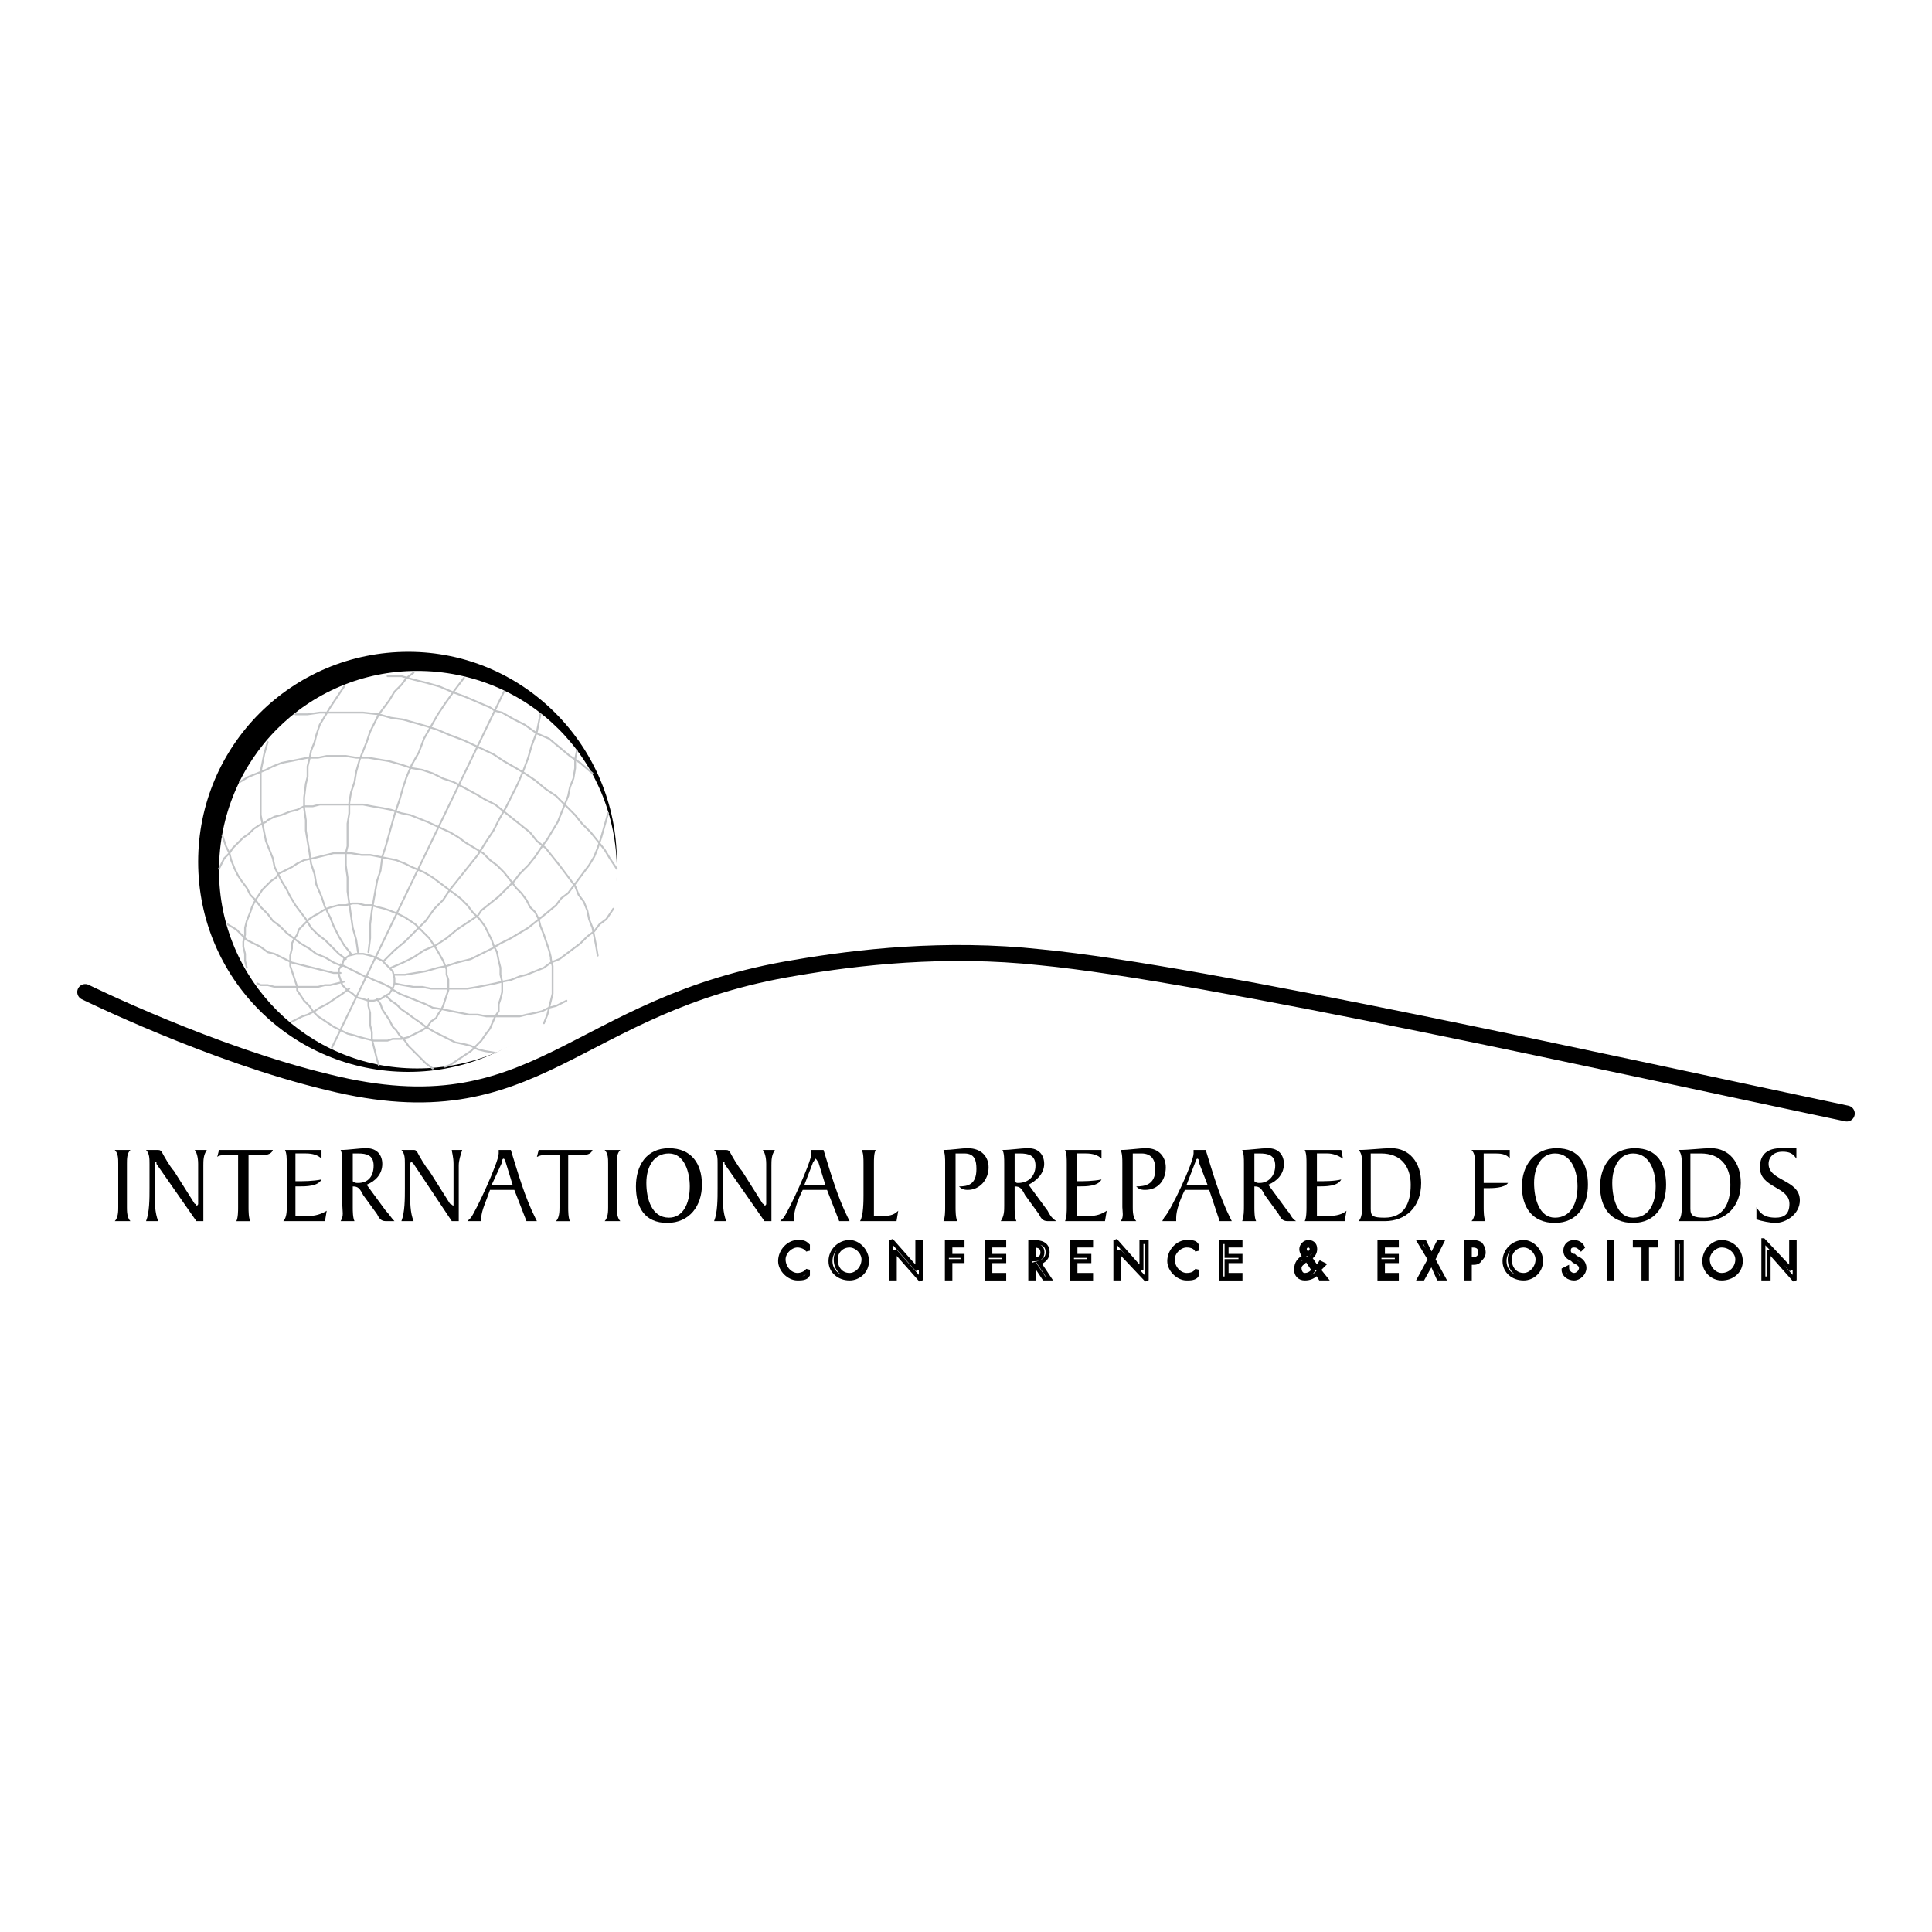 <?xml version="1.0" encoding="utf-8"?>
<!-- Generator: Adobe Illustrator 13.0.0, SVG Export Plug-In . SVG Version: 6.00 Build 14948)  -->
<!DOCTYPE svg PUBLIC "-//W3C//DTD SVG 1.0//EN" "http://www.w3.org/TR/2001/REC-SVG-20010904/DTD/svg10.dtd">
<svg version="1.0" id="Layer_1" xmlns="http://www.w3.org/2000/svg" xmlns:xlink="http://www.w3.org/1999/xlink" x="0px" y="0px"
	 width="192.756px" height="192.756px" viewBox="0 0 192.756 192.756" enable-background="new 0 0 192.756 192.756"
	 xml:space="preserve">
<g>
	<polygon fill-rule="evenodd" clip-rule="evenodd" fill="#FFFFFF" points="0,0 192.756,0 192.756,192.756 0,192.756 0,0 	"/>
	<path fill-rule="evenodd" clip-rule="evenodd" d="M61.541,85.987c0,11.603-9.359,20.954-20.799,20.954
		c-11.612,0-20.972-9.352-20.972-20.954c0-11.603,9.359-20.955,20.972-20.955C52.181,65.033,61.541,74.384,61.541,85.987
		L61.541,85.987z"/>
	<path fill-rule="evenodd" clip-rule="evenodd" fill="#FFFFFF" d="M61.541,86.853c0,10.911-8.839,19.743-19.932,19.743
		c-10.919,0-19.758-8.832-19.758-19.743c0-11.083,8.839-19.916,19.758-19.916C52.701,66.938,61.541,75.77,61.541,86.853
		L61.541,86.853z"/>
	<path fill="none" stroke="#C2C4C6" stroke-width="0.183" stroke-linecap="round" stroke-miterlimit="2.613" d="M39.182,98.629
		l-1.04-0.52l-0.867-0.346l-0.693-0.347 M39.182,98.629l-1.04-0.52l-0.867-0.346l-0.693-0.347 M35.542,99.494l-0.347-0.346
		l-0.521-0.346l-0.52-0.52l-0.173-0.52l-0.173-0.52v-0.52l0.347-0.52l0.173-0.52l0.52-0.346l0.693-0.173h0.693l0.693,0.173
		l0.52,0.173l0.693,0.346l0.52,0.52l0.52,0.52l0.173,0.692v0.52l-0.173,0.52l-0.347,0.52l-0.347,0.174l-0.52,0.346l-0.693,0.174
		h-0.52l-0.52-0.174L35.542,99.494 M35.542,99.494l-0.347-0.346l-0.521-0.346l-0.52-0.52l-0.173-0.52l-0.173-0.52v-0.52l0.347-0.52
		l0.173-0.52l0.52-0.346l0.693-0.173h0.693l0.693,0.173l0.52,0.173l0.693,0.346l0.52,0.52l0.52,0.52l0.173,0.692v0.52l-0.173,0.52
		l-0.347,0.52l-0.347,0.174l-0.52,0.346l-0.693,0.174h-0.52l-0.52-0.174L35.542,99.494 M33.116,104.518l17.159-35.502
		 M33.116,104.518l17.159-35.502 M36.755,99.668v0.693l0.173,0.693v0.691v0.52l0.173,0.693v0.693l0.173,0.691l0.173,0.693
		l0.173,0.693l0.173,0.52 M36.755,99.668v0.693l0.173,0.693v0.691v0.52l0.173,0.693v0.693l0.173,0.691l0.173,0.693l0.173,0.693
		l0.173,0.52 M37.622,99.668l0.347,0.52l0.173,0.52l0.347,0.52l0.347,0.52l0.347,0.693l0.347,0.346l0.347,0.52l0.52,0.52l0.347,0.52
		l0.867,0.865l0.52,0.521l0.347,0.346l0.693,0.52 M37.622,99.668l0.347,0.52l0.173,0.52l0.347,0.52l0.347,0.52l0.347,0.693
		l0.347,0.346l0.347,0.52l0.52,0.52l0.347,0.52l0.867,0.865l0.52,0.521l0.347,0.346l0.693,0.52 M49.408,105.037l-1.04-0.174
		l-0.693-0.174l-0.693-0.346l-0.693-0.174l-0.867-0.172l-0.693-0.346l-0.693-0.348l-0.693-0.346l-0.867-0.52l-0.693-0.52
		l-0.52-0.348l-0.693-0.518l-0.52-0.348l-0.52-0.52l-0.52-0.346l-0.52-0.52 M49.408,105.037l-1.04-0.174l-0.693-0.174l-0.693-0.346
		l-0.693-0.174l-0.867-0.172l-0.693-0.346l-0.693-0.348l-0.693-0.346l-0.867-0.52l-0.693-0.52l-0.52-0.348l-0.693-0.518l-0.52-0.348
		l-0.52-0.52l-0.52-0.346l-0.52-0.52 M56.514,99.842l-1.04,0.52l-0.693,0.174l-0.693,0.346l-0.693,0.174l-0.867,0.172l-0.693,0.174
		h-0.867h-0.693h-0.866h-0.867l-0.867-0.174h-0.867l-0.867-0.172l-0.866-0.174l-0.867-0.174l-1.04-0.172l-0.693-0.348l-0.867-0.346
		l-0.867-0.348l-0.866-0.346l-0.867-0.52 M56.514,99.842l-1.04,0.52l-0.693,0.174l-0.693,0.346l-0.693,0.174l-0.867,0.172
		l-0.693,0.174h-0.867h-0.693h-0.866h-0.867l-0.867-0.174h-0.867l-0.867-0.172l-0.866-0.174l-0.867-0.174l-1.04-0.172l-0.693-0.348
		l-0.867-0.346l-0.867-0.348l-0.866-0.346l-0.867-0.52 M61.194,90.663L60.5,91.702l-0.693,0.52l-0.52,0.693l-0.693,0.52
		l-0.693,0.692l-0.693,0.52l-0.693,0.52l-0.693,0.52l-0.867,0.347l-0.693,0.519l-0.866,0.347l-0.867,0.347l-0.693,0.173
		l-0.867,0.347l-0.866,0.174l-0.693,0.172l-0.867,0.174l-0.867,0.174l-1.04,0.172h-0.866h-1.04h-0.867h-0.867l-0.867-0.172h-0.867
		l-1.04-0.174l-0.866-0.174 M61.194,90.663L60.5,91.702l-0.693,0.52l-0.52,0.693l-0.693,0.52l-0.693,0.692l-0.693,0.52l-0.693,0.52
		l-0.693,0.52l-0.867,0.347l-0.693,0.519l-0.866,0.347l-0.867,0.347l-0.693,0.173l-0.867,0.347l-0.866,0.174l-0.693,0.172
		l-0.867,0.174l-0.867,0.174l-1.04,0.172h-0.866h-1.04h-0.867h-0.867l-0.867-0.172h-0.867l-1.04-0.174l-0.866-0.174 M53.914,71.267
		l-0.347,1.732l-0.52,1.385l-0.347,1.212l-0.52,1.385l-0.52,1.212l-0.693,1.385l-0.52,1.039l-0.693,1.212l-0.521,1.039l-0.693,1.039
		l-0.867,1.385l-2.08,2.598l-0.693,0.866l-0.693,1.039l-0.867,0.866l-0.867,1.212l-1.04,1.04l-1.04,1.039l-1.04,0.866l-1.04,1.039
		 M53.914,71.267l-0.347,1.732l-0.52,1.385l-0.347,1.212l-0.52,1.385l-0.52,1.212l-0.693,1.385l-0.52,1.039l-0.693,1.212
		l-0.521,1.039l-0.693,1.039l-0.867,1.385l-2.08,2.598l-0.693,0.866l-0.693,1.039l-0.867,0.866l-0.867,1.212l-1.04,1.04l-1.04,1.039
		l-1.04,0.866l-1.04,1.039 M57.554,74.904l-0.173,0.866v0.866l-0.173,1.039l-0.347,0.866l-0.173,0.866l-0.347,0.866l-0.347,0.866
		l-0.347,0.866l-0.52,0.866l-0.52,0.866l-0.52,0.693l-0.693,1.039l-0.693,0.866L51.834,87.2l-0.52,0.692l-0.867,0.866l-0.693,0.692
		l-1.733,1.386l-0.347,0.519l-1.04,0.693l-1.04,0.693l-1.04,0.866l-1.04,0.692l-1.213,0.52l-1.04,0.693l-1.04,0.52l-1.213,0.519
		 M57.554,74.904l-0.173,0.866v0.866l-0.173,1.039l-0.347,0.866l-0.173,0.866l-0.347,0.866l-0.347,0.866l-0.347,0.866l-0.52,0.866
		l-0.52,0.866l-0.52,0.693l-0.693,1.039l-0.693,0.866L51.834,87.2l-0.52,0.692l-0.867,0.866l-0.693,0.692l-1.733,1.386l-0.347,0.519
		l-1.04,0.693l-1.04,0.693l-1.04,0.866l-1.04,0.692l-1.213,0.52l-1.04,0.693l-1.04,0.52l-1.213,0.519 M60.674,81.138l-0.347,1.212
		l-0.346,1.212l-0.347,1.039l-0.347,0.866l-0.52,0.866l-0.521,0.693l-0.52,0.693l-0.52,0.692l-0.52,0.693l-0.693,0.52l-0.52,0.693
		l-1.04,0.866l-0.867,0.692l-0.866,0.693l-0.867,0.52l-0.867,0.52l-1.04,0.519l-0.866,0.52l-1.04,0.52l-1.04,0.52l-1.387,0.347
		l-1.04,0.346l-0.866,0.173l-1.213,0.347l-1.04,0.173l-1.04,0.174h-1.04 M60.674,81.138l-0.347,1.212l-0.346,1.212l-0.347,1.039
		l-0.347,0.866l-0.52,0.866l-0.521,0.693l-0.52,0.693l-0.52,0.692l-0.52,0.693l-0.693,0.52l-0.52,0.693l-1.04,0.866l-0.867,0.692
		l-0.866,0.693l-0.867,0.52l-0.867,0.52l-1.04,0.519l-0.866,0.52l-1.04,0.52l-1.04,0.52l-1.387,0.347l-1.04,0.346l-0.866,0.173
		l-1.213,0.347l-1.04,0.173l-1.04,0.174h-1.04 M33.982,96.205l1.04,0.52l1.387,0.693 M33.982,96.205l1.04,0.52l1.387,0.693
		 M34.849,98.629l-0.693,0.52l-0.52,0.346l-0.52,0.348l-0.52,0.346l-0.693,0.348l-0.52,0.346l-0.693,0.346l-0.52,0.174l-0.693,0.346
		l-0.347,0.174 M34.849,98.629l-0.693,0.52l-0.52,0.346l-0.52,0.348l-0.52,0.346l-0.693,0.348l-0.52,0.346l-0.693,0.346l-0.52,0.174
		l-0.693,0.346l-0.347,0.174 M34.329,97.938l-0.693,0.172l-0.693,0.174h-0.52l-0.693,0.174h-0.52h-0.693h-0.693h-0.52h-0.693h-0.693
		h-0.52l-0.693-0.174h-0.693l-0.346-0.174 M34.329,97.938l-0.693,0.172l-0.693,0.174h-0.52l-0.693,0.174h-0.52h-0.693h-0.693h-0.52
		h-0.693h-0.693h-0.52l-0.693-0.174h-0.693l-0.346-0.174 M22.716,92.222l0.867,0.52l0.52,0.52l0.52,0.52l0.693,0.346l0.693,0.347
		l0.693,0.52l0.693,0.173l0.693,0.347l1.04,0.52l0.693,0.173l0.693,0.173l0.693,0.173l0.693,0.173l0.693,0.173l0.693,0.173h0.693
		 M22.716,92.222l0.867,0.52l0.52,0.52l0.52,0.52l0.693,0.346l0.693,0.347l0.693,0.52l0.693,0.173l0.693,0.347l1.04,0.52
		l0.693,0.173l0.693,0.173l0.693,0.173l0.693,0.173l0.693,0.173l0.693,0.173h0.693 M22.197,83.39l0.347,1.039l0.347,0.693
		l0.173,0.692l0.347,0.866l0.347,0.693l0.347,0.52l0.52,0.693l0.347,0.692l0.52,0.52l0.52,0.692l0.693,0.693l0.521,0.692l0.693,0.52
		l0.693,0.692l0.693,0.52l0.693,0.519l0.867,0.52l0.693,0.52l0.867,0.347l0.867,0.52l0.867,0.346 M22.197,83.39l0.347,1.039
		l0.347,0.693l0.173,0.692l0.347,0.866l0.347,0.693l0.347,0.52l0.52,0.693l0.347,0.692l0.52,0.52l0.52,0.692l0.693,0.693
		l0.521,0.692l0.693,0.52l0.693,0.692l0.693,0.52l0.693,0.519l0.867,0.52l0.693,0.52l0.867,0.347l0.867,0.52l0.867,0.346
		 M26.703,74.038l-0.347,1.212l-0.173,0.866l-0.174,0.866v0.866v0.866v0.866v0.866v0.866l0.174,0.866l0.347,1.732l0.347,0.866
		l0.347,0.866l0.173,0.866l0.347,0.693l0.347,0.692l0.52,0.866l0.347,0.692l0.52,0.866l0.52,0.692l0.52,0.693l0.52,0.866
		l0.693,0.693l0.693,0.52l0.693,0.693l0.693,0.692l0.693,0.52 M26.703,74.038l-0.347,1.212l-0.173,0.866l-0.174,0.866v0.866v0.866
		v0.866v0.866v0.866l0.174,0.866l0.347,1.732l0.347,0.866l0.347,0.866l0.173,0.866l0.347,0.693l0.347,0.692l0.52,0.866l0.347,0.692
		l0.52,0.866l0.52,0.692l0.52,0.693l0.52,0.866l0.693,0.693l0.693,0.52l0.693,0.693l0.693,0.692l0.693,0.52 M46.288,67.63
		l-1.04,1.385l-0.866,1.212l-0.693,1.039l-0.693,1.212l-0.693,1.212l-0.52,1.385l-0.693,1.212l-0.52,1.212l-0.347,1.039
		l-0.346,1.212l-0.52,1.559l-0.867,3.117l-0.347,1.039l-0.173,1.385l-0.347,1.039l-0.52,2.944l-0.173,1.385v1.386l-0.173,1.385
		 M46.288,67.63l-1.04,1.385l-0.866,1.212l-0.693,1.039l-0.693,1.212l-0.693,1.212l-0.52,1.385l-0.693,1.212l-0.52,1.212
		l-0.347,1.039l-0.346,1.212l-0.52,1.559l-0.867,3.117l-0.347,1.039l-0.173,1.385l-0.347,1.039l-0.52,2.944l-0.173,1.385v1.386
		l-0.173,1.385 M41.262,67.111l-0.693,0.52l-0.52,0.693l-0.693,0.692l-0.52,0.866l-0.52,0.693l-0.52,0.692l-0.52,1.039l-0.347,0.693
		l-0.347,1.039l-0.347,0.866l-0.347,0.866l-0.346,1.212l-0.174,1.039l-0.347,1.039l-0.173,1.039v1.039l-0.174,1.039v1.212v1.039
		l-0.173,0.693v1.212l0.173,1.212v1.385l0.174,1.212l0.173,1.212l0.174,1.212l0.347,1.212l0.173,1.212 M41.262,67.111l-0.693,0.52
		l-0.52,0.693l-0.693,0.692l-0.52,0.866l-0.52,0.693l-0.52,0.692l-0.52,1.039l-0.347,0.693l-0.347,1.039l-0.347,0.866l-0.347,0.866
		l-0.346,1.212l-0.174,1.039l-0.347,1.039l-0.173,1.039v1.039l-0.174,1.039v1.212v1.039l-0.173,0.693v1.212l0.173,1.212v1.385
		l0.174,1.212l0.173,1.212l0.174,1.212l0.347,1.212l0.173,1.212 M34.329,68.497l-0.347,0.519l-0.347,0.52l-0.693,1.04l-0.52,0.866
		l-0.52,0.866l-0.347,1.039l-0.173,0.693l-0.347,0.866l-0.173,0.866l-0.174,0.692v1.039l-0.173,0.693l-0.174,1.385v1.039
		l0.174,1.212v1.039l0.347,2.078l0.173,1.212l0.347,1.039l0.173,1.039l0.52,1.212l0.347,1.039l0.52,1.039l0.347,0.866l0.52,1.039
		l0.52,0.866l0.693,0.866 M34.329,68.497l-0.347,0.519l-0.347,0.52l-0.693,1.04l-0.52,0.866l-0.52,0.866l-0.347,1.039l-0.173,0.693
		l-0.347,0.866l-0.173,0.866l-0.174,0.692v1.039l-0.173,0.693l-0.174,1.385v1.039l0.174,1.212v1.039l0.347,2.078l0.173,1.212
		l0.347,1.039l0.173,1.039l0.52,1.212l0.347,1.039l0.52,1.039l0.347,0.866l0.52,1.039l0.52,0.866l0.693,0.866 M38.662,67.458h1.386
		l1.213,0.346l1.387,0.346l1.213,0.347l1.213,0.519l1.386,0.52l1.213,0.52l1.213,0.52l0.521,0.346l0.693,0.173l1.213,0.692
		l1.04,0.52l1.213,0.866l1.213,0.52l1.04,0.866l1.04,0.866l1.04,0.693l1.213,1.039 M38.662,67.458h1.386l1.213,0.346l1.387,0.346
		l1.213,0.347l1.213,0.519l1.386,0.52l1.213,0.52l1.213,0.52l0.521,0.346l0.693,0.173l1.213,0.692l1.04,0.52l1.213,0.866l1.213,0.52
		l1.04,0.866l1.04,0.866l1.04,0.693l1.213,1.039 M29.476,71.267h1.213l1.213-0.173h1.04h1.213h1.04h1.04l1.56,0.173l1.213,0.346
		l1.213,0.173l1.213,0.346l1.213,0.347l1.04,0.346l1.213,0.52l1.387,0.52l2.946,1.386l1.04,0.692l1.213,0.693l0.867,0.52l1.04,0.693
		l1.04,0.866l1.04,0.692l0.867,0.866l1.04,1.039l0.693,0.866l0.867,0.866l0.693,0.866l0.693,0.866l0.52,0.866l0.693,1.039
		 M29.476,71.267h1.213l1.213-0.173h1.04h1.213h1.04h1.04l1.56,0.173l1.213,0.346l1.213,0.173l1.213,0.346l1.213,0.347l1.04,0.346
		l1.213,0.52l1.387,0.52l2.946,1.386l1.04,0.692l1.213,0.693l0.867,0.52l1.04,0.693l1.04,0.866l1.04,0.692l0.867,0.866l1.04,1.039
		l0.693,0.866l0.867,0.866l0.693,0.866l0.693,0.866l0.52,0.866l0.693,1.039 M23.93,78.021l0.867-0.52l0.867-0.346l0.867-0.347
		l0.693-0.346l0.866-0.346l0.867-0.173l0.867-0.173l0.866-0.173h1.04l0.867-0.173h0.693h1.213l1.04,0.173h1.213l1.04,0.173
		l1.04,0.173l1.213,0.347l1.04,0.346l1.04,0.173l1.04,0.347l1.04,0.52l1.04,0.346l2.253,1.212l0.867,0.52l1.04,0.52l0.866,0.693
		l0.867,0.692l0.867,0.693l0.867,0.693l0.693,0.866l0.867,0.692l0.693,0.866l0.693,0.866l0.52,0.693l0.52,0.693l0.52,0.692
		l0.347,0.866l0.52,0.693l0.347,0.866l0.173,0.866l0.346,0.866l0.173,0.866L59.46,94.3l0.174,1.039 M23.93,78.021l0.867-0.52
		l0.867-0.346l0.867-0.347l0.693-0.346l0.866-0.346l0.867-0.173l0.867-0.173l0.866-0.173h1.04l0.867-0.173h0.693h1.213l1.04,0.173
		h1.213l1.04,0.173l1.04,0.173l1.213,0.347l1.04,0.346l1.04,0.173l1.04,0.347l1.04,0.52l1.04,0.346l2.253,1.212l0.867,0.52
		l1.04,0.52l0.866,0.693l0.867,0.692l0.867,0.693l0.867,0.693l0.693,0.866l0.867,0.692l0.693,0.866l0.693,0.866l0.52,0.693
		l0.52,0.693l0.52,0.692l0.347,0.866l0.52,0.693l0.347,0.866l0.173,0.866l0.346,0.866l0.173,0.866L59.46,94.3l0.174,1.039
		 M21.85,86.68l0.52-1.039l0.521-0.52l0.346-0.52l0.52-0.52l0.52-0.519l0.52-0.347l0.52-0.52l0.52-0.346l0.693-0.346l0.173-0.173
		l0.693-0.347l0.693-0.173l0.867-0.346l0.693-0.173l0.693-0.346h0.867l0.693-0.173h0.867h0.693h0.867h0.867h1.04l0.867,0.173
		l1.04,0.173l0.867,0.173l1.04,0.346l0.867,0.173l0.867,0.346l0.867,0.347l2.253,1.039l0.867,0.52l0.693,0.519l0.867,0.52
		l0.867,0.52l0.693,0.692l0.693,0.52l0.693,0.693l0.693,0.866l0.52,0.693l0.52,0.52l0.52,0.693l0.347,0.692l0.52,0.52l0.347,0.693
		l0.173,0.693l0.347,0.866l0.52,1.559l0.173,0.693v0.173l0.173,0.693v0.692v0.693v0.693v0.691l-0.347,1.387l-0.173,0.691
		l-0.347,0.865 M21.85,86.68l0.52-1.039l0.521-0.52l0.346-0.52l0.52-0.52l0.52-0.519l0.52-0.347l0.52-0.52l0.52-0.346l0.693-0.346
		l0.173-0.173l0.693-0.347l0.693-0.173l0.867-0.346l0.693-0.173l0.693-0.346h0.867l0.693-0.173h0.867h0.693h0.867h0.867h1.04
		l0.867,0.173l1.04,0.173l0.867,0.173l1.04,0.346l0.867,0.173l0.867,0.346l0.867,0.347l2.253,1.039l0.867,0.52l0.693,0.519
		l0.867,0.52l0.867,0.52l0.693,0.692l0.693,0.52l0.693,0.693l0.693,0.866l0.52,0.693l0.52,0.52l0.52,0.693l0.347,0.692l0.52,0.52
		l0.347,0.693l0.173,0.693l0.347,0.866l0.52,1.559l0.173,0.693v0.173l0.173,0.693v0.692v0.693v0.693v0.691l-0.347,1.387
		l-0.173,0.691l-0.347,0.865 M24.623,96.551l-0.173-0.692v-0.693l-0.173-0.692v-0.52l0.173-0.692v-0.693l0.173-0.693l0.347-0.866
		l0.173-0.52l0.347-0.692l0.347-0.52l0.347-0.519l0.347-0.347l0.52-0.52l0.52-0.346l0.173-0.346l0.693-0.347l0.693-0.346l0.52-0.346
		l0.693-0.347l0.867-0.173l0.693-0.173l0.693-0.173l0.693-0.173h0.867h0.866l1.04,0.173h0.867l0.867,0.173l0.867,0.173l0.867,0.173
		l0.866,0.347l0.693,0.346l1.213,0.52l0.867,0.52l0.693,0.52l0.693,0.52l0.693,0.52l0.693,0.52l0.693,0.693l0.52,0.692l0.693,0.693
		l0.52,0.693l0.347,0.692l0.347,0.693l0.173,0.52l0.347,0.693l0.174,0.866l0.173,0.692v0.693l0.174,0.693v0.346v0.691l-0.174,0.693
		l-0.173,0.52v0.693l-0.347,0.52l-0.521,1.213l-0.52,0.691l-0.347,0.52l-0.52,0.52l-0.52,0.52l-1.04,0.693l-0.52,0.346l-0.52,0.348
		l-0.52,0.172 M24.623,96.551l-0.173-0.692v-0.693l-0.173-0.692v-0.52l0.173-0.692v-0.693l0.173-0.693l0.347-0.866l0.173-0.52
		l0.347-0.692l0.347-0.52l0.347-0.519l0.347-0.347l0.52-0.52l0.52-0.346l0.173-0.346l0.693-0.347l0.693-0.346l0.52-0.346
		l0.693-0.347l0.867-0.173l0.693-0.173l0.693-0.173l0.693-0.173h0.867h0.866l1.04,0.173h0.867l0.867,0.173l0.867,0.173l0.867,0.173
		l0.866,0.347l0.693,0.346l1.213,0.52l0.867,0.52l0.693,0.52l0.693,0.52l0.693,0.52l0.693,0.52l0.693,0.693l0.52,0.692l0.693,0.693
		l0.52,0.693l0.347,0.692l0.347,0.693l0.173,0.52l0.347,0.693l0.174,0.866l0.173,0.692v0.693l0.174,0.693v0.346v0.691l-0.174,0.693
		l-0.173,0.52v0.693l-0.347,0.52l-0.521,1.213l-0.52,0.691l-0.347,0.52l-0.52,0.52l-0.52,0.52l-1.04,0.693l-0.52,0.346l-0.52,0.348
		l-0.52,0.172 M33.982,102.785l-0.693-0.346l-0.52-0.348l-0.52-0.346l-0.52-0.346l-0.52-0.52l-0.347-0.52l-0.521-0.52l-0.346-0.52
		l-0.347-0.52v-0.346l-0.173-0.52l-0.173-0.521l-0.173-0.52l-0.173-0.52v-0.52v-0.52l0.173-0.693v-0.52l0.173-0.346l0.347-0.52
		l0.173-0.52l0.347-0.346l0.347-0.347l0.347-0.346l0.52-0.347l0.347-0.173l0.52-0.346l0.347-0.173l0.52-0.173l0.693-0.173h0.693
		l0.693-0.173h0.52l0.693,0.173h0.693l0.52,0.173l0.693,0.173l0.52,0.173l0.866,0.346l0.693,0.346l0.52,0.346l0.52,0.347l0.52,0.52
		l0.347,0.346l0.52,0.52l0.347,0.519l0.347,0.52l0.693,1.212l0.346,0.866v0.52l0.174,0.52v0.52v0.52l-0.174,0.52l-0.173,0.52
		l-0.173,0.52l-0.173,0.346l-0.347,0.52l-0.173,0.346l-0.52,0.348l-0.347,0.52l-0.52,0.346l-0.347,0.174l-0.693,0.346l-0.347,0.174
		l-0.693,0.174h-0.173h-0.693l-0.52,0.172h-0.693h-0.693l-0.693-0.172l-0.693-0.174l-0.52-0.174l-0.693-0.172L33.982,102.785
		 M33.982,102.785l-0.693-0.346l-0.52-0.348l-0.52-0.346l-0.52-0.346l-0.52-0.52l-0.347-0.52l-0.521-0.52l-0.346-0.52l-0.347-0.52
		v-0.346l-0.173-0.52l-0.173-0.521l-0.173-0.52l-0.173-0.52v-0.52v-0.52l0.173-0.693v-0.52l0.173-0.346l0.347-0.52l0.173-0.52
		l0.347-0.346l0.347-0.347l0.347-0.346l0.52-0.347l0.347-0.173l0.52-0.346l0.347-0.173l0.52-0.173l0.693-0.173h0.693l0.693-0.173
		h0.52l0.693,0.173h0.693l0.52,0.173l0.693,0.173l0.52,0.173l0.866,0.346l0.693,0.346l0.52,0.346l0.52,0.347l0.52,0.52l0.347,0.346
		l0.52,0.52l0.347,0.519l0.347,0.52l0.693,1.212l0.346,0.866v0.52l0.174,0.52v0.52v0.52l-0.174,0.52l-0.173,0.52l-0.173,0.52
		l-0.173,0.346l-0.347,0.52l-0.173,0.346l-0.52,0.348l-0.347,0.52l-0.52,0.346l-0.347,0.174l-0.693,0.346l-0.347,0.174l-0.693,0.174
		h-0.173h-0.693l-0.52,0.172h-0.693h-0.693l-0.693-0.172l-0.693-0.174l-0.52-0.174l-0.693-0.172L33.982,102.785"/>
	<path fill-rule="evenodd" clip-rule="evenodd" d="M11.797,116.121c0-0.52,0-1.039-0.347-1.387h1.56
		c-0.346,0.348-0.346,0.867-0.346,1.387v4.328c0,0.348,0,1.039,0.346,1.385h-1.56c0.347-0.346,0.347-1.037,0.347-1.385V116.121
		L11.797,116.121z"/>
	<path fill-rule="evenodd" clip-rule="evenodd" d="M14.57,121.834c0.347-0.865,0.347-2.25,0.347-3.289v-2.424
		c0-0.52,0-1.039-0.347-1.387h1.04c0.347,0,0.347,0,0.52,0.174c0.173,0.346,0.867,1.559,1.213,1.904l2.08,3.291
		c0.173,0,0.173,0.174,0.173,0.174c0.173,0,0.173-0.174,0.173-0.174v-3.982c0-0.693-0.173-1.213-0.347-1.387h1.213
		c-0.347,0.52-0.347,1.039-0.347,1.559v4.504c0,0.346,0,0.691,0,1.037h-0.693l-3.986-5.713c0-0.174,0-0.174,0-0.174
		c-0.173,0-0.173,0-0.173,0.174v2.77c0,1.039,0,2.078,0.347,2.943H14.57L14.57,121.834z"/>
	<path fill-rule="evenodd" clip-rule="evenodd" d="M23.583,121.834c0.173-0.346,0.173-1.037,0.173-1.385v-5.195H22.37
		c-0.173,0-0.52,0-0.693,0.174l0.174-0.693h5.373c-0.174,0.52-0.867,0.52-1.214,0.52h-1.213v5.195c0,0.348,0,1.039,0.173,1.385
		H23.583L23.583,121.834z"/>
	<path fill-rule="evenodd" clip-rule="evenodd" d="M29.476,121.316h1.387c0.52,0,1.213-0.174,1.733-0.52l-0.173,1.037
		c-0.347,0-0.693,0-1.04,0h-3.12c0.347-0.346,0.347-1.037,0.347-1.385v-4.328c0-0.52,0-1.039-0.173-1.387h3.64v0.867
		c-0.347-0.348-0.866-0.52-1.56-0.52h-1.04v2.77c0.866,0,1.733,0,2.6-0.174c-0.347,0.693-1.56,0.693-2.253,0.693h-0.347V121.316
		L29.476,121.316z"/>
	<path fill-rule="evenodd" clip-rule="evenodd" d="M35.196,115.602c0-0.174,0-0.348,0-0.52h0.52c0.867,0,1.56,0.172,1.56,1.211
		s-0.52,1.732-1.56,1.732c-0.173,0-0.347,0-0.52-0.174V115.602L35.196,115.602z M36.582,118.199c0.867-0.348,1.56-1.041,1.56-2.078
		c0-0.867-0.52-1.561-1.56-1.561c-0.867,0-1.733,0.174-2.6,0.174c0.173,0.348,0.173,0.867,0.173,1.387v4.156
		c0,0.52,0.173,1.039-0.173,1.557h1.386c-0.173-0.346-0.173-1.037-0.173-1.385v-2.078c0.52,0,0.693,0.174,1.04,0.865l1.387,1.906
		c0.173,0.346,0.347,0.691,0.867,0.691h0.867c-0.347-0.346-0.52-0.691-0.867-1.037L36.582,118.199L36.582,118.199z"/>
	<path fill-rule="evenodd" clip-rule="evenodd" d="M40.048,121.834c0.347-0.865,0.347-2.25,0.347-3.289v-2.424
		c0-0.52,0-1.039-0.347-1.387h1.213c0.173,0,0.173,0,0.347,0.174c0.173,0.346,0.867,1.559,1.213,1.904l2.08,3.291
		c0.174,0,0.174,0.174,0.347,0.174v-0.174v-3.982c0-0.693-0.173-1.213-0.173-1.387h1.04c-0.173,0.52-0.346,1.039-0.346,1.559v4.504
		c0,0.346,0,0.691,0,1.037h-0.693l-3.813-5.713c-0.173-0.174-0.173-0.174-0.173-0.174s-0.173,0-0.173,0.174v2.77
		c0,1.039,0,2.078,0.347,2.943H40.048L40.048,121.834z"/>
	<path fill-rule="evenodd" clip-rule="evenodd" d="M51.141,118.199h-2.08l1.04-2.252c0-0.174,0-0.346,0.173-0.346
		c0,0,0.173,0.172,0.173,0.346L51.141,118.199L51.141,118.199z M53.567,121.834l-0.173-0.346c-1.04-2.078-1.733-4.502-2.427-6.754
		h-1.213v0.348c0,0.865-2.253,5.715-2.773,6.406l-0.347,0.346h1.387c0-0.172,0-0.346,0-0.346c0-0.691,0.52-1.732,0.866-2.77h2.427
		l1.213,3.115H53.567L53.567,121.834z"/>
	<path fill-rule="evenodd" clip-rule="evenodd" d="M55.474,121.834c0.347-0.346,0.347-1.037,0.347-1.385v-5.195h-1.56
		c-0.173,0-0.347,0-0.693,0.174l0.174-0.693h5.373c-0.173,0.52-0.867,0.52-1.213,0.52h-1.213v5.195c0,0.348,0,1.039,0.173,1.385
		H55.474L55.474,121.834z"/>
	<path fill-rule="evenodd" clip-rule="evenodd" d="M60.674,116.121c0-0.52,0-1.039-0.347-1.387h1.56
		c-0.347,0.348-0.347,0.867-0.347,1.387v4.328c0,0.348,0,1.039,0.347,1.385h-1.56c0.347-0.346,0.347-1.037,0.347-1.385V116.121
		L60.674,116.121z"/>
	<path fill-rule="evenodd" clip-rule="evenodd" d="M68.82,118.371c0,1.732-0.693,3.117-2.08,3.117c-1.733,0-2.253-1.904-2.253-3.463
		s0.693-2.943,2.253-2.943S68.82,116.986,68.82,118.371L68.82,118.371z M70.033,118.199c0-2.078-1.04-3.639-3.293-3.639
		s-3.293,1.732-3.293,3.811s0.867,3.637,3.12,3.637S70.033,120.277,70.033,118.199L70.033,118.199z"/>
	<path fill-rule="evenodd" clip-rule="evenodd" d="M71.247,121.834c0.347-0.865,0.347-2.25,0.347-3.289v-2.424
		c0-0.52,0-1.039-0.347-1.387h1.04c0.347,0,0.347,0,0.52,0.174c0.174,0.346,0.867,1.559,1.213,1.904l2.08,3.291
		c0.173,0,0.173,0.174,0.173,0.174c0.173,0,0.173-0.174,0.173-0.174v-3.982c0-0.693-0.173-1.213-0.346-1.387h1.213
		c-0.347,0.52-0.347,1.039-0.347,1.559v4.504c0,0.346,0,0.691,0,1.037h-0.693l-3.986-5.713c0-0.174,0-0.174,0-0.174
		c-0.174,0-0.174,0-0.174,0.174v2.77c0,1.039,0,2.078,0.347,2.943H71.247L71.247,121.834z"/>
	<path fill-rule="evenodd" clip-rule="evenodd" d="M82.339,118.199h-2.08l0.866-2.252c0.174-0.174,0.174-0.346,0.174-0.346
		c0.173,0,0.173,0.172,0.347,0.346L82.339,118.199L82.339,118.199z M84.766,121.834l-0.173-0.346
		c-1.04-2.078-1.733-4.502-2.427-6.754h-1.213v0.348c0,0.865-2.253,5.715-2.773,6.406l-0.347,0.346h1.387c0-0.172,0-0.346,0-0.346
		c0-0.691,0.347-1.732,0.867-2.77h2.426l1.213,3.115H84.766L84.766,121.834z"/>
	<path fill-rule="evenodd" clip-rule="evenodd" d="M86.152,116.121c0-0.52,0-1.039-0.173-1.387h1.386
		c-0.173,0.348-0.173,0.867-0.173,1.387v5.195h0.693c0.693,0,1.213,0,1.733-0.52l-0.173,1.037c-0.173,0-0.52,0-0.693,0h-2.947
		c0.347-0.518,0.347-2.078,0.347-2.598V116.121L86.152,116.121z"/>
	<path fill-rule="evenodd" clip-rule="evenodd" d="M94.298,116.121c0-0.52,0-1.039-0.173-1.387c0.866,0,1.733-0.174,2.426-0.174
		c1.387,0,2.08,0.867,2.08,1.906c0,1.211-0.866,2.252-2.08,2.252c-0.52,0-0.693-0.174-0.867-0.348c0.867,0,1.733-0.172,1.733-1.732
		c0-0.865-0.173-1.557-1.213-1.557h-0.867v5.367c0,0.348,0,1.039,0.174,1.385h-1.387c0.173-0.346,0.173-1.037,0.173-1.385V116.121
		L94.298,116.121z"/>
	<path fill-rule="evenodd" clip-rule="evenodd" d="M101.23,115.602c0-0.174,0-0.348,0-0.52h0.521c0.865,0,1.559,0.172,1.559,1.211
		s-0.693,1.732-1.732,1.732c-0.174,0-0.174,0-0.348-0.174V115.602L101.23,115.602z M102.617,118.199
		c0.693-0.348,1.561-1.041,1.561-2.078c0-0.867-0.52-1.561-1.561-1.561c-0.865,0-1.732,0.174-2.6,0.174
		c0.174,0.348,0.174,0.867,0.174,1.387v4.156c0,0.52,0,1.039-0.348,1.557h1.561c-0.174-0.346-0.174-1.037-0.174-1.385v-2.078
		c0.521,0,0.693,0.174,1.041,0.865l1.387,1.906c0.172,0.346,0.346,0.691,0.865,0.691h0.867c-0.52-0.346-0.693-0.691-0.867-1.037
		L102.617,118.199L102.617,118.199z"/>
	<path fill-rule="evenodd" clip-rule="evenodd" d="M107.471,121.316h1.213c0.693,0,1.213-0.174,1.734-0.52l-0.174,1.037
		c-0.174,0-0.52,0-1.041,0h-2.945c0.174-0.346,0.174-1.037,0.174-1.385v-4.328c0-0.52,0-1.039-0.174-1.387h3.639v0.867
		c-0.346-0.348-0.865-0.52-1.559-0.52h-0.867v2.77c0.693,0,1.561,0,2.426-0.174c-0.346,0.693-1.559,0.693-2.252,0.693h-0.174
		V121.316L107.471,121.316z"/>
	<path fill-rule="evenodd" clip-rule="evenodd" d="M111.977,116.121c0-0.52,0-1.039-0.174-1.387c0.867,0,1.734-0.174,2.602-0.174
		c1.213,0,1.906,0.867,1.906,1.906c0,1.211-0.693,2.252-2.08,2.252c-0.52,0-0.693-0.174-0.867-0.348
		c0.867,0,1.906-0.172,1.906-1.732c0-0.865-0.346-1.557-1.387-1.557h-0.865v5.367c0,0.348,0,1.039,0.346,1.385h-1.561
		c0.348-0.346,0.174-1.037,0.174-1.385V116.121L111.977,116.121z"/>
	<path fill-rule="evenodd" clip-rule="evenodd" d="M120.471,118.199h-2.08l0.865-2.252c0-0.174,0.174-0.346,0.174-0.346
		c0.174,0,0.174,0.172,0.174,0.346L120.471,118.199L120.471,118.199z M122.896,121.834l-0.174-0.346
		c-1.039-2.078-1.732-4.502-2.426-6.754h-1.213v0.348c0,0.865-2.254,5.715-2.947,6.406l-0.174,0.346h1.387c0-0.172,0-0.346,0-0.346
		c0-0.691,0.348-1.732,0.867-2.77h2.426l1.041,3.115H122.896L122.896,121.834z"/>
	<path fill-rule="evenodd" clip-rule="evenodd" d="M125.15,115.602c0-0.174,0-0.348,0-0.52h0.52c0.867,0,1.559,0.172,1.559,1.211
		s-0.691,1.732-1.559,1.732c-0.174,0-0.348,0-0.52-0.174V115.602L125.15,115.602z M126.537,118.199
		c0.865-0.348,1.559-1.041,1.559-2.078c0-0.867-0.52-1.561-1.559-1.561c-0.867,0-1.734,0.174-2.602,0.174
		c0.174,0.348,0.174,0.867,0.174,1.387v4.156c0,0.52,0,1.039-0.174,1.557h1.387c-0.172-0.346-0.172-1.037-0.172-1.385v-2.078
		c0.52,0,0.693,0.174,1.039,0.865l1.387,1.906c0.174,0.346,0.346,0.691,0.867,0.691h0.865c-0.52-0.346-0.52-0.691-0.865-1.037
		L126.537,118.199L126.537,118.199z"/>
	<path fill-rule="evenodd" clip-rule="evenodd" d="M131.389,121.316h1.213c0.693,0,1.387-0.174,1.734-0.52l-0.174,1.037
		c-0.174,0-0.52,0-0.867,0h-3.119c0.174-0.346,0.174-1.037,0.174-1.385v-4.328c0-0.52,0-1.039-0.174-1.387h3.641l0.172,0.867
		c-0.52-0.348-1.039-0.52-1.559-0.52h-1.041v2.77c0.867,0,1.734,0,2.428-0.174c-0.348,0.693-1.561,0.693-2.254,0.693h-0.174V121.316
		L131.389,121.316z"/>
	<path fill-rule="evenodd" clip-rule="evenodd" d="M136.762,115.602c0-0.174,0-0.348,0-0.52c0.174,0,0.693,0,1.041,0
		c1.906,0,2.945,1.211,2.945,3.117c0,1.904-0.693,3.289-2.6,3.289c-1.213,0-1.387-0.172-1.387-0.865V115.602L136.762,115.602z
		 M135.895,120.449c0,0.348,0,1.039-0.346,1.385c0.867,0,1.561,0,2.6,0c2.08,0,3.641-1.385,3.641-3.809
		c0-2.078-1.215-3.465-2.947-3.465c-1.039,0-2.254,0.174-3.293,0.174c0.346,0.348,0.346,0.867,0.346,1.387V120.449L135.895,120.449z
		"/>
	<path fill-rule="evenodd" clip-rule="evenodd" d="M148.027,120.449c0,0.348,0,1.039,0.174,1.385h-1.387
		c0.348-0.346,0.348-1.037,0.348-1.385v-4.328c0-0.52,0-1.039-0.348-1.387h3.293c0.348,0,0.52,0,0.52,0v0.867l0,0
		c-0.346-0.52-1.039-0.52-1.559-0.52h-1.041v2.943c0.867,0,1.734,0,2.428,0c-0.348,0.52-1.561,0.52-2.08,0.52h-0.348V120.449
		L148.027,120.449z"/>
	<path fill-rule="evenodd" clip-rule="evenodd" d="M157.387,118.371c0,1.732-0.693,3.117-2.252,3.117
		c-1.561,0-2.08-1.904-2.08-3.463s0.693-2.943,2.08-2.943C156.867,115.082,157.387,116.986,157.387,118.371L157.387,118.371z
		 M158.428,118.199c0-2.078-0.867-3.639-3.121-3.639c-2.252,0-3.465,1.732-3.465,3.811s1.039,3.637,3.293,3.637
		C157.387,122.008,158.428,120.277,158.428,118.199L158.428,118.199z"/>
	<path fill-rule="evenodd" clip-rule="evenodd" d="M165.188,118.371c0,1.732-0.693,3.117-2.254,3.117s-2.08-1.904-2.08-3.463
		s0.693-2.943,2.08-2.943C164.666,115.082,165.188,116.986,165.188,118.371L165.188,118.371z M166.227,118.199
		c0-2.078-0.867-3.639-3.119-3.639c-2.254,0-3.467,1.732-3.467,3.811s1.039,3.637,3.293,3.637S166.227,120.277,166.227,118.199
		L166.227,118.199z"/>
	<path fill-rule="evenodd" clip-rule="evenodd" d="M168.652,115.602c0-0.174,0-0.348,0-0.52c0.348,0,0.693,0,1.041,0
		c1.906,0,2.947,1.211,2.947,3.117c0,1.904-0.693,3.289-2.602,3.289c-1.039,0-1.387-0.172-1.387-0.865V115.602L168.652,115.602z
		 M167.787,120.449c0,0.348,0,1.039-0.348,1.385c0.867,0,1.561,0,2.6,0c2.08,0,3.641-1.385,3.641-3.809
		c0-2.078-1.213-3.465-2.947-3.465c-1.039,0-2.08,0.174-3.293,0.174c0.348,0.348,0.348,0.867,0.348,1.387V120.449L167.787,120.449z"
		/>
	<path fill-rule="evenodd" clip-rule="evenodd" d="M175.24,120.449c0.346,0.52,0.693,1.039,1.906,1.039
		c0.865,0,1.387-0.346,1.387-1.385c0-1.732-2.947-1.559-2.947-3.637c0-1.385,0.867-1.906,2.08-1.906c0.52,0,1.039,0,1.561,0v1.041
		c-0.348-0.52-0.693-0.693-1.387-0.693c-0.867,0-1.387,0.52-1.387,1.213c0,1.73,3.119,1.557,3.119,3.635
		c0,1.387-1.387,2.252-2.426,2.252c-0.52,0-1.387-0.174-1.906-0.346V120.449L175.24,120.449z"/>
	<path fill="none" stroke="#000000" stroke-width="0.399" stroke-miterlimit="2.613" d="M80.606,124.779
		c-0.173-0.348-0.693-0.52-1.04-0.52c-0.693,0-1.387,0.693-1.387,1.385c0,0.865,0.693,1.559,1.387,1.559
		c0.347,0,0.867-0.174,1.04-0.52v0.52c-0.173,0.348-0.693,0.348-1.04,0.348c-0.867,0-1.733-0.867-1.733-1.732
		c0-1.039,0.867-1.904,1.733-1.904c0.52,0,0.693,0,1.04,0.346V124.779L80.606,124.779z M84.766,124.26
		c0.693,0,1.387,0.693,1.387,1.385c0,0.865-0.693,1.559-1.387,1.559c-0.867,0-1.387-0.693-1.387-1.559
		C83.379,124.953,83.899,124.26,84.766,124.26L84.766,124.26z M84.766,123.914c-1.04,0-1.907,0.865-1.907,1.904
		s0.867,1.732,1.907,1.732c0.867,0,1.733-0.693,1.733-1.732S85.632,123.914,84.766,123.914L84.766,123.914z M88.925,123.74
		l2.6,2.943v-2.77h0.347v3.809l-2.6-2.943v2.771h-0.347V123.74L88.925,123.74z M94.818,124.26v1.039h1.213v0.52h-1.213v1.732h-0.347
		v-3.637h1.56v0.346H94.818L94.818,124.26z M98.457,123.914h1.734v0.346h-1.387v1.039h1.387v0.52h-1.387v1.385h1.387v0.348h-1.734
		V123.914L98.457,123.914z M103.137,124.26L103.137,124.26c0.521,0,0.867,0.172,0.867,0.693c0,0.52-0.346,0.691-0.867,0.691l0,0
		V124.26L103.137,124.26z M103.137,125.992L103.137,125.992l1.041,1.559h0.52l-1.039-1.559c0.52-0.174,0.865-0.52,0.865-1.039
		c0-0.867-0.693-1.039-1.387-1.039h-0.346v3.637h0.346V125.992L103.137,125.992z M106.951,123.914h1.906v0.346h-1.561v1.039h1.387
		v0.52h-1.387v1.385h1.561v0.348h-1.906V123.914L106.951,123.914z M111.283,123.74l2.6,2.943v-2.77h0.521v3.809l-2.773-2.943v2.771
		h-0.348V123.74L111.283,123.74z M119.43,124.779c-0.174-0.348-0.52-0.52-1.039-0.52c-0.693,0-1.387,0.693-1.387,1.385
		c0,0.865,0.693,1.559,1.387,1.559c0.52,0,0.865-0.174,1.039-0.52v0.52c-0.174,0.348-0.693,0.348-1.039,0.348
		c-0.867,0-1.734-0.867-1.734-1.732c0-1.039,0.867-1.904,1.734-1.904c0.52,0,0.865,0,1.039,0.346V124.779L119.43,124.779z
		 M121.857,123.914h1.906v0.346h-1.387v1.039h1.387v0.52h-1.387v1.385h1.387v0.348h-1.906V123.914L121.857,123.914z
		 M130.523,125.125h-0.174c0-0.172-0.174-0.346-0.174-0.52s0.174-0.346,0.348-0.346c0.172,0,0.346,0.172,0.346,0.346
		S130.695,124.953,130.523,125.125L130.523,125.125L130.523,125.125z M131.736,127.551h0.52l-0.693-0.867l0.52-0.52l-0.346-0.172
		l-0.348,0.518l-0.693-1.037c0.348-0.174,0.52-0.52,0.52-0.867c0-0.52-0.346-0.691-0.691-0.691c-0.348,0-0.693,0.346-0.693,0.691
		c0,0.348,0.172,0.52,0.346,0.867h-0.174c-0.346,0.172-0.693,0.52-0.693,1.211c0,0.52,0.348,0.867,0.867,0.867
		s0.867-0.174,1.213-0.521L131.736,127.551L131.736,127.551z M130.35,125.645l0.693,1.039c-0.174,0.346-0.52,0.52-0.867,0.52
		c-0.346,0-0.52-0.346-0.52-0.693c0-0.346,0.346-0.518,0.52-0.691L130.35,125.645L130.35,125.645z M137.629,123.914h1.732v0.346
		h-1.387v1.039h1.387v0.52h-1.387v1.385h1.387v0.348h-1.732V123.914L137.629,123.914z M141.615,123.914h0.52l0.693,1.385
		l0.693-1.385h0.348l-0.867,1.73l1.039,1.906h-0.52l-0.693-1.559l-0.867,1.559h-0.346l1.039-1.906L141.615,123.914L141.615,123.914z
		 M146.641,124.26h0.174c0.348,0,0.867,0,0.867,0.693c0,0.52-0.348,0.691-0.867,0.691h-0.174V124.26L146.641,124.26z
		 M146.641,125.992h0.348c0.174,0,0.52,0,0.693-0.348c0.174-0.172,0.346-0.346,0.346-0.691c0-0.348-0.172-0.693-0.346-0.867
		c-0.348-0.172-0.52-0.172-0.867-0.172h-0.52v3.637h0.346V125.992L146.641,125.992z M152.014,124.26
		c0.693,0,1.387,0.693,1.387,1.385c0,0.865-0.693,1.559-1.387,1.559c-0.865,0-1.387-0.693-1.387-1.559
		C150.627,124.953,151.148,124.26,152.014,124.26L152.014,124.26z M152.014,123.914c-1.039,0-1.906,0.865-1.906,1.904
		s0.867,1.732,1.906,1.732c0.867,0,1.734-0.693,1.734-1.732S152.881,123.914,152.014,123.914L152.014,123.914z M157.734,124.605
		c-0.174-0.174-0.348-0.346-0.693-0.346c-0.348,0-0.52,0.172-0.52,0.52c0,0.346,0.346,0.52,0.52,0.52l0.172,0.174
		c0.521,0.172,0.867,0.52,0.867,1.037c0,0.52-0.52,1.041-1.039,1.041S156,127.203,156,126.684l0.348-0.174
		c0,0.348,0.346,0.693,0.693,0.693c0.346,0,0.693-0.346,0.693-0.693c0-0.346-0.348-0.518-0.693-0.691l-0.174-0.174
		c-0.346-0.172-0.693-0.346-0.693-0.865s0.348-0.865,0.867-0.865c0.346,0,0.693,0.172,0.865,0.518L157.734,124.605L157.734,124.605z
		 M160.508,123.914h0.346v3.637h-0.346V123.914L160.508,123.914z M164.32,127.551h-0.348v-3.291h-0.865v-0.346h2.08v0.346h-0.867
		V127.551L164.32,127.551z M167.268,123.914h0.52v3.637h-0.52V123.914L167.268,123.914z M171.773,124.26
		c0.867,0,1.559,0.693,1.559,1.385c0,0.865-0.691,1.559-1.559,1.559c-0.693,0-1.387-0.693-1.387-1.559
		C170.387,124.953,171.08,124.26,171.773,124.26L171.773,124.26z M171.773,123.914c-0.867,0-1.734,0.865-1.734,1.904
		s0.867,1.732,1.734,1.732c1.039,0,1.906-0.693,1.906-1.732S172.812,123.914,171.773,123.914L171.773,123.914z M175.934,123.74
		l2.771,2.943v-2.77h0.348v3.809l-2.6-2.943v2.771h-0.52V123.74L175.934,123.74z"/>
	<path fill="none" stroke="#000000" stroke-width="1.594" stroke-linecap="round" stroke-miterlimit="2.613" d="M8.504,98.975
		c0,0,12.653,6.234,24.265,9.006c20.972,5.195,24.265-7.793,46.624-11.43c6.066-1.039,14.906-2.078,24.438-1.039
		c16.293,1.558,58.236,10.91,80.422,15.585"/>
</g>
</svg>

